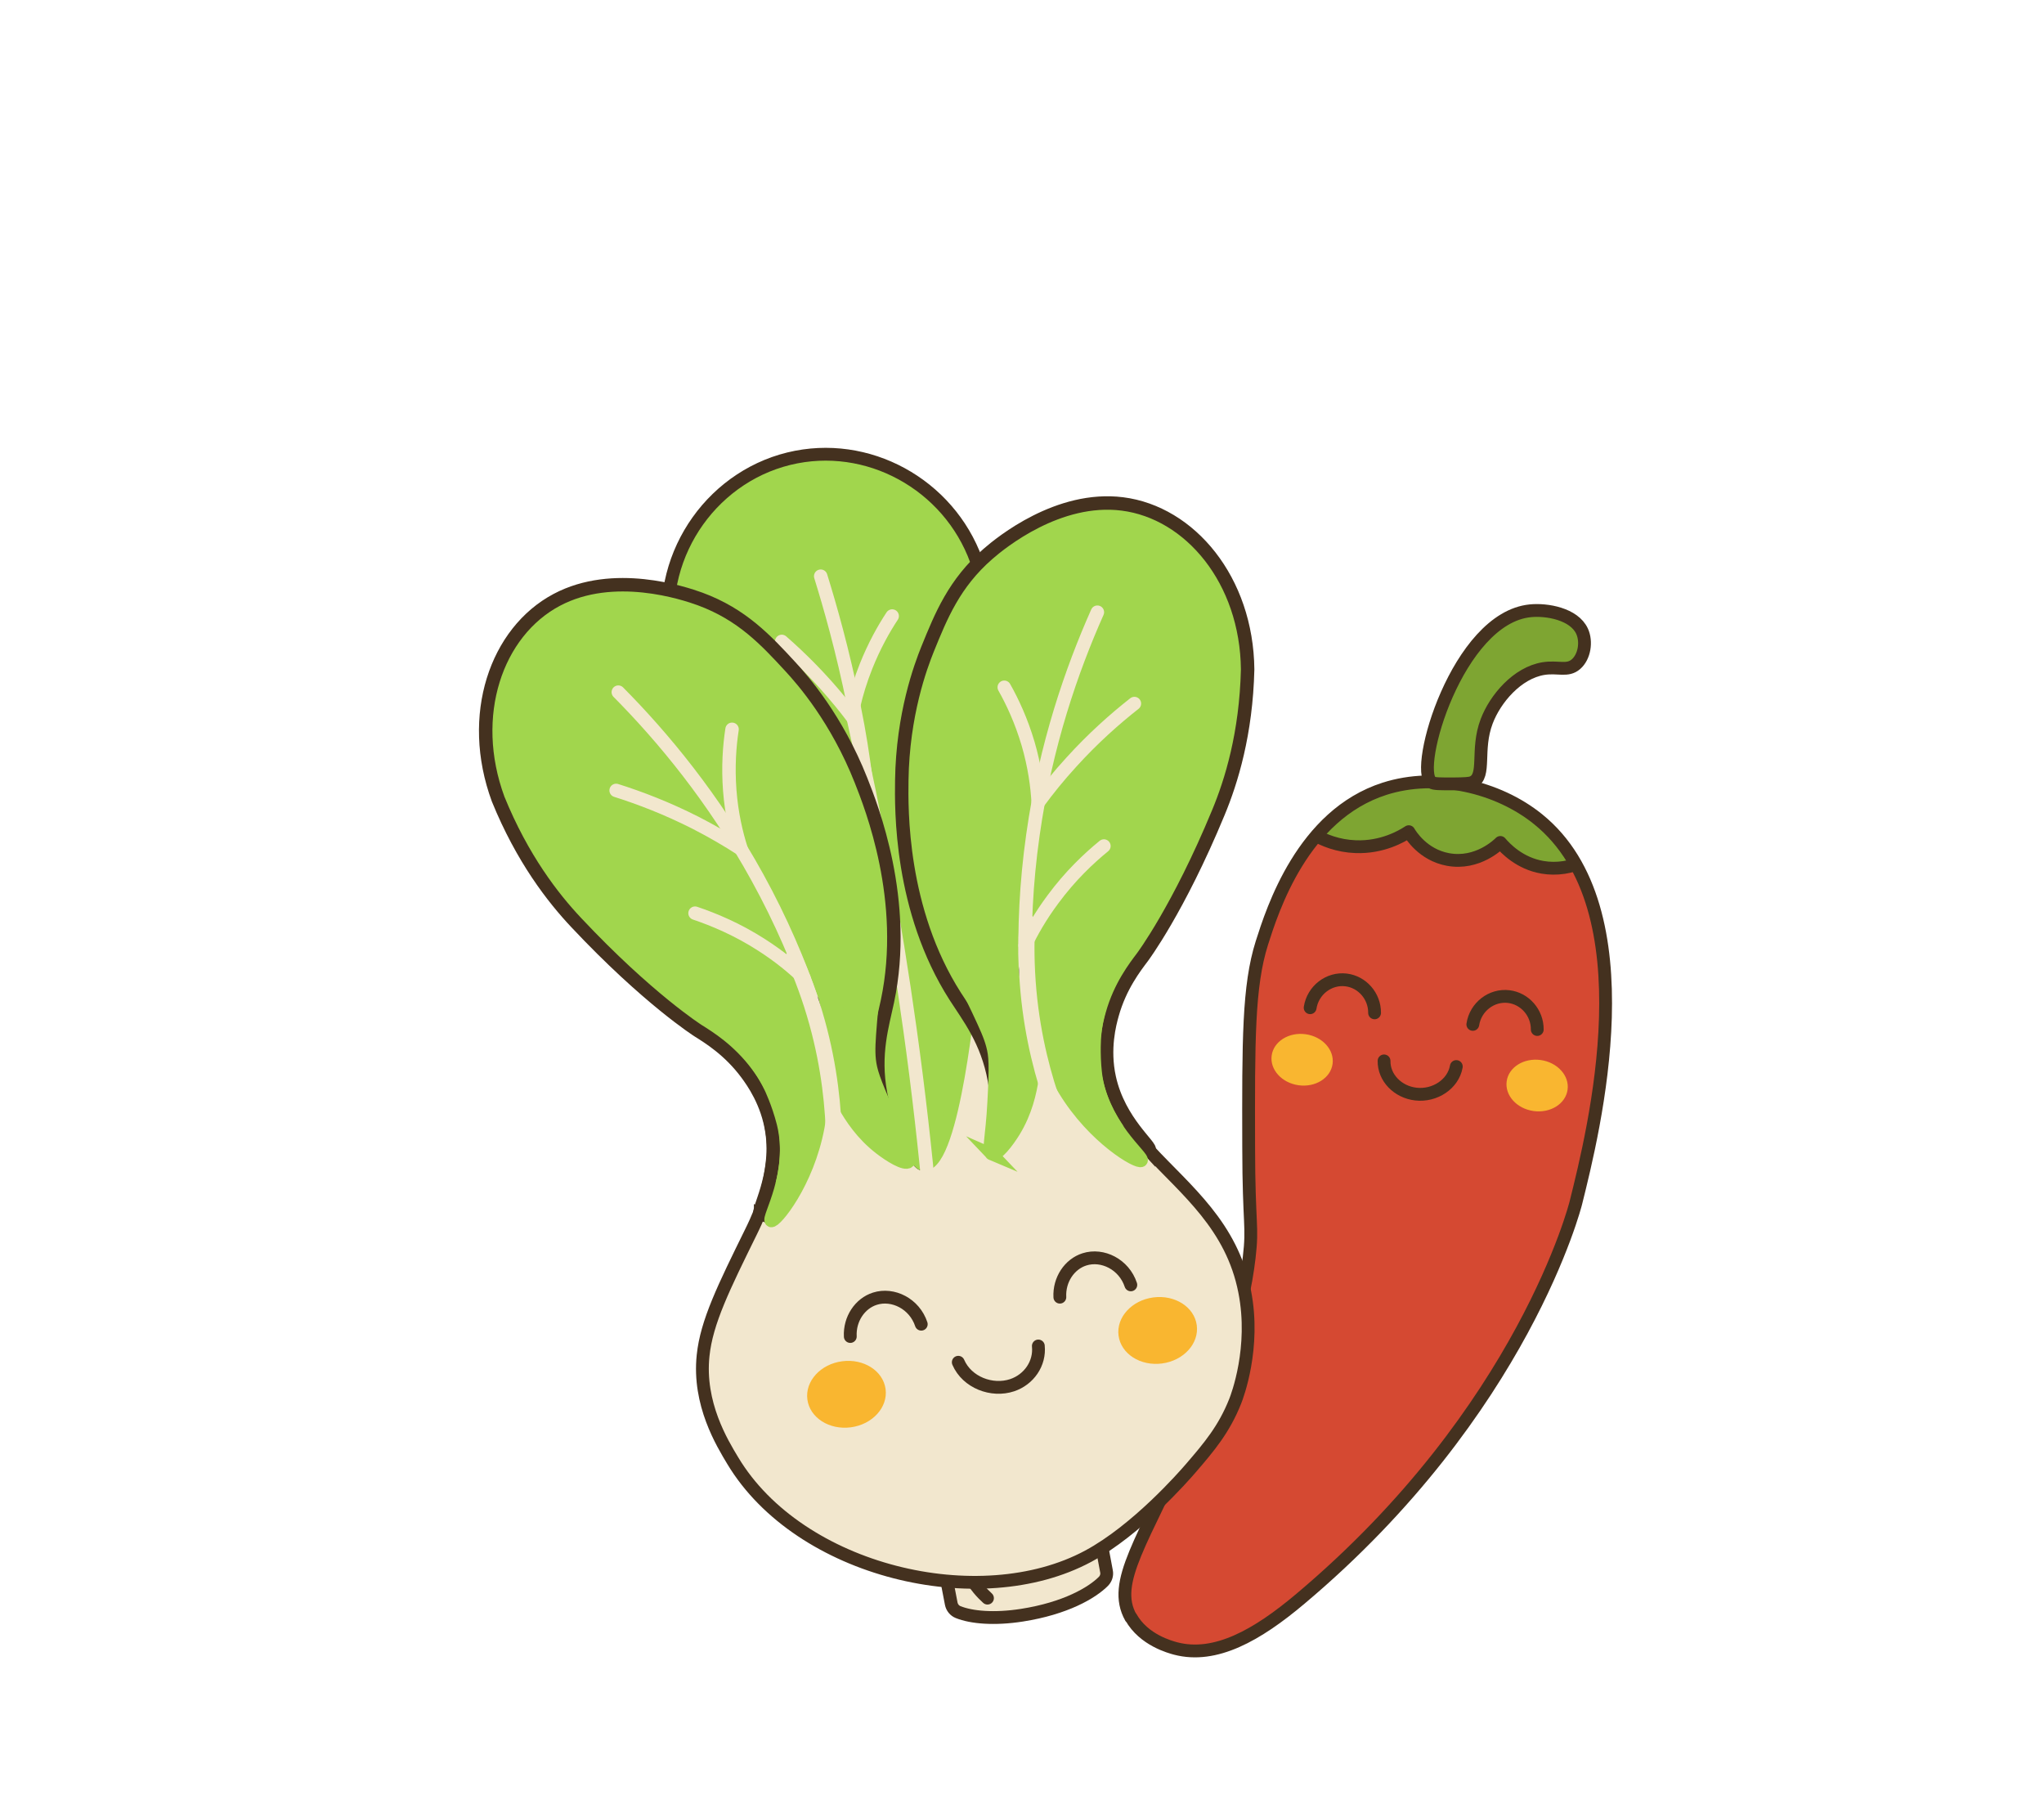 <svg viewBox="0 0 159.57 141.87" xmlns:xlink="http://www.w3.org/1999/xlink" xmlns="http://www.w3.org/2000/svg" data-name="Calque 1" id="Calque_1">
  <defs>
    <style>
      .cls-1 {
        fill: #f9b630;
      }

      .cls-2 {
        stroke: #a1d64d;
      }

      .cls-2, .cls-3, .cls-4, .cls-5, .cls-6, .cls-7 {
        stroke-miterlimit: 10;
      }

      .cls-2, .cls-8, .cls-5, .cls-7 {
        fill: #a1d64d;
      }

      .cls-9, .cls-10 {
        fill: #d54932;
      }

      .cls-11 {
        stroke-width: 1.25px;
      }

      .cls-11, .cls-12 {
        stroke: #f2e7ce;
      }

      .cls-11, .cls-12, .cls-10, .cls-13, .cls-14, .cls-15 {
        stroke-linecap: round;
        stroke-linejoin: round;
      }

      .cls-11, .cls-12, .cls-13, .cls-4, .cls-6 {
        fill: none;
      }

      .cls-12, .cls-4, .cls-7 {
        stroke-width: 1.05px;
      }

      .cls-3, .cls-10, .cls-13, .cls-4, .cls-5, .cls-14, .cls-6, .cls-7, .cls-15 {
        stroke: #44311f;
      }

      .cls-3, .cls-16, .cls-15 {
        fill: #f2e7ce;
      }

      .cls-17 {
        clip-path: url(#clippath-3);
      }

      .cls-18 {
        clip-path: url(#clippath-7);
      }

      .cls-19 {
        clip-path: url(#clippath-6);
      }

      .cls-20 {
        clip-path: url(#clippath-5);
      }

      .cls-14 {
        fill: #7ea532;
      }

      .cls-21 {
        clip-path: url(#clippath);
      }
    </style>
    <clipPath id="clippath">
      <path d="M88.28,126.24c-1.54-2.75.95-5.91,4.6-14.1,2.6-5.84,4.08-9.23,4.64-13.99.3-2.54-.03-2.43-.04-8.61-.02-8.39-.03-12.58,1.03-15.94.82-2.57,3.17-9.99,9.58-12.04,4.04-1.29,8.84-.17,11.99,2.38,8.67,7,4.35,24.3,2.94,29.95,0,0-4.05,16.21-21.5,30.89-3.38,2.85-6.64,4.69-9.74,3.88-.4-.11-2.49-.65-3.49-2.44Z" class="cls-10"></path>
    </clipPath>
    <clipPath id="clippath-3">
      <path d="M73.72,122.35l.54,2.81c.06.3.26.55.54.66,1.04.42,2.83.58,4.99.24,3.38-.53,5.46-1.74,6.36-2.65.2-.21.29-.5.23-.78-.29-1.55-.58-3.09-.87-4.64l-11.79,4.37Z" class="cls-3"></path>
    </clipPath>
    <clipPath id="clippath-5">
      <path d="M72.16,90.89c-.29.02-.56-.23-1.94-2.42-4.9-7.73-6.52-11.4-6.52-11.4-5.55-12.61-10.75-25.59-11.46-27.39-.9-6.61,3.56-12.78,9.93-14.01,6.13-1.18,12.34,2.53,14.24,8.64-.78,37.27-2.57,46.5-4.25,46.58Z" class="cls-5"></path>
    </clipPath>
    <clipPath id="clippath-6">
      <path d="M89.7,89.78c.3-.25-2.34-2.19-3.1-5.66-.5-2.27.02-4.22.23-4.96.62-2.21,1.79-3.7,2.36-4.46,0,0,2.8-3.73,5.92-11.27,1.02-2.45,2.17-6.17,2.29-11.18-.07-6.97-4.49-12.25-9.78-12.92-4.99-.63-9.46,3-10.49,3.9-2.64,2.3-3.66,4.83-4.72,7.44-.53,1.32-1.94,5.08-2.01,10.25-.03,2.17-.15,10.09,4.18,16.85,1.02,1.59,2.49,3.44,3.05,6.52.49,2.68.05,5.01.45,5.05.38.04,1.11-1.97,1.55-3.65.34-1.31.9-3.32.84-6.02-.05-2.18-.47-4.09-.42-4.09.08-.01.09,6.67,4.42,10.18,0,0,0,0,0,0,.49.49,1.2,1.16,2.11,1.91.47.39,2.84,2.35,3.13,2.1Z" class="cls-7"></path>
    </clipPath>
    <clipPath id="clippath-7">
      <path d="M59.38,94.73c-.37-.13,1.41-2.88.89-6.39-.34-2.3-1.51-3.93-1.97-4.55-1.37-1.85-2.98-2.83-3.79-3.34,0,0-3.94-2.5-9.52-8.44-1.82-1.93-4.21-5-6.1-9.64-2.41-6.54-.14-13.05,4.57-15.55,4.44-2.36,9.91-.54,11.2-.07,3.28,1.21,5.14,3.22,7.05,5.29.96,1.04,3.61,4.06,5.51,8.87.8,2.02,3.72,9.38,2.06,17.24-.39,1.85-1.11,4.1-.54,7.18.49,2.68,1.73,4.7,1.37,4.88-.34.17-1.74-1.45-2.75-2.87-.78-1.1-2.02-2.79-2.92-5.33-.73-2.05-1.01-3.99-1.06-3.98-.08.02,2.27,6.27-.53,11.09,0,0,0,0,0,0-.29.63-.71,1.51-1.29,2.53-.3.52-1.82,3.2-2.18,3.07Z" class="cls-7"></path>
    </clipPath>
  </defs>
  <g>
    <g>
      <path d="M88.28,126.24c-1.54-2.75.95-5.91,4.6-14.1,2.6-5.84,4.08-9.23,4.64-13.99.3-2.54-.03-2.43-.04-8.61-.02-8.39-.03-12.58,1.03-15.94.82-2.57,3.17-9.99,9.58-12.04,4.04-1.29,8.84-.17,11.99,2.38,8.67,7,4.35,24.3,2.94,29.95,0,0-4.05,16.21-21.5,30.89-3.38,2.85-6.64,4.69-9.74,3.88-.4-.11-2.49-.65-3.49-2.44Z" class="cls-9"></path>
      <g class="cls-21">
        <path d="M100.97,63.89c.38.39,2.11,2.09,4.86,2.19,2.08.08,3.6-.81,4.15-1.17.14.24,1.1,1.81,3.06,2.17,2.32.43,3.96-1.2,4.09-1.33.39.46,1.51,1.64,3.29,1.94,2.22.38,4.56-.73,5.99-2.83-2.66-1.75-5.32-3.5-7.99-5.24l-13.56-1.3-3.9,5.57Z" class="cls-14"></path>
      </g>
      <path d="M88.28,126.24c-1.54-2.75.95-5.91,4.6-14.1,2.6-5.84,4.08-9.23,4.64-13.99.3-2.54-.03-2.43-.04-8.61-.02-8.39-.03-12.58,1.03-15.94.82-2.57,3.17-9.99,9.58-12.04,4.04-1.29,8.84-.17,11.99,2.38,8.67,7,4.35,24.3,2.94,29.95,0,0-4.05,16.21-21.5,30.89-3.38,2.85-6.64,4.69-9.74,3.88-.4-.11-2.49-.65-3.49-2.44Z" class="cls-13"></path>
    </g>
    <path d="M102.28,78.65c.21-1.37,1.47-2.33,2.8-2.17,1.26.15,2.24,1.26,2.23,2.57" class="cls-13"></path>
    <path d="M114.98,79.95c.21-1.37,1.47-2.33,2.8-2.17,1.26.15,2.24,1.26,2.23,2.57" class="cls-13"></path>
    <path d="M113.69,83.24c-.24,1.37-1.67,2.32-3.16,2.15-1.41-.16-2.5-1.28-2.48-2.59" class="cls-13"></path>
    <ellipse transform="translate(5.74 172.02) rotate(-82.09)" ry="2.4" rx="2.01" cy="82.71" cx="101.66" class="cls-1"></ellipse>
    <ellipse transform="translate(19.56 191.93) rotate(-82.09)" ry="2.4" rx="2.01" cy="84.73" cx="120.01" class="cls-1"></ellipse>
    <path d="M111.75,61.04c-1.4-.97,2.03-12.81,7.72-13.37,1.28-.13,3.42.24,4.04,1.6.37.81.19,1.99-.48,2.57-.67.58-1.39.16-2.53.34-2.06.33-3.78,2.37-4.44,4.12-.85,2.24-.02,4.24-1.09,4.75-.24.11-.66.12-1.5.13-1.02,0-1.53.01-1.73-.13Z" class="cls-14"></path>
  </g>
  <g>
    <path d="M434.58,426.53c-.5.98-1.16,1.96-2.02,2.89-.69.75-4.29,4.46-9.94,4.37-4.94-.08-8.14-3.04-8.97-3.83-4-3.81-4.37-8.83-4.52-10.93-.19-2.62.22-4.51,1.04-8.3.9-4.15,2.04-7.49,2.92-9.8h19.5c.71,2.28,1.64,5.55,2.5,9.55.84,3.95,1.26,5.97,1.17,8.23-.07,1.86-.2,4.87-1.7,7.82" class="cls-16"></path>
    <path d="M434.58,426.53c-.5.98-1.16,1.96-2.02,2.89-.69.75-4.29,4.46-9.94,4.37-4.94-.08-8.14-3.04-8.97-3.83-4-3.81-4.37-8.83-4.52-10.93-.19-2.62.22-4.51,1.04-8.3.9-4.15,2.04-7.49,2.92-9.8h19.5c.71,2.28,1.64,5.55,2.5,9.55.84,3.95,1.26,5.97,1.17,8.23-.07,1.86-.2,4.87-1.7,7.82" class="cls-6"></path>
  </g>
  <g>
    <path d="M634.06,320.7c-.5.98-1.16,1.96-2.02,2.89-.69.75-4.29,4.46-9.94,4.37-4.94-.08-8.14-3.04-8.97-3.83-4-3.81-4.37-8.83-4.52-10.93-.19-2.62.22-4.51,1.04-8.3.9-4.15,2.04-7.49,2.92-9.8h19.5c.71,2.28,1.64,5.55,2.5,9.55.84,3.95,1.26,5.97,1.17,8.23-.07,1.86-.2,4.87-1.7,7.82" class="cls-16"></path>
    <path d="M634.06,320.7c-.5.98-1.16,1.96-2.02,2.89-.69.75-4.29,4.46-9.94,4.37-4.94-.08-8.14-3.04-8.97-3.83-4-3.81-4.37-8.83-4.52-10.93-.19-2.62.22-4.51,1.04-8.3.9-4.15,2.04-7.49,2.92-9.8h19.5c.71,2.28,1.64,5.55,2.5,9.55.84,3.95,1.26,5.97,1.17,8.23-.07,1.86-.2,4.87-1.7,7.82" class="cls-6"></path>
  </g>
  <g>
    <g>
      <path d="M73.72,122.35l.54,2.81c.06.3.26.55.54.66,1.04.42,2.83.58,4.99.24,3.38-.53,5.46-1.74,6.36-2.65.2-.21.29-.5.23-.78-.29-1.55-.58-3.09-.87-4.64l-11.79,4.37Z" class="cls-16"></path>
      <g class="cls-17">
        <path d="M77.09,124.73c-.22-.2-.46-.44-.7-.73-.56-.68-.88-1.36-1.08-1.89" class="cls-15"></path>
      </g>
      <path d="M73.72,122.35l.54,2.81c.06.3.26.55.54.66,1.04.42,2.83.58,4.99.24,3.38-.53,5.46-1.74,6.36-2.65.2-.21.29-.5.23-.78-.29-1.55-.58-3.09-.87-4.64l-11.79,4.37Z" class="cls-6"></path>
    </g>
    <g>
      <path d="M89.7,89.78c2.92,3.14,6.47,5.89,7.47,11.03.86,4.38-.59,8.17-.74,8.55-.87,2.19-2.03,3.56-3.45,5.21-.54.63-4.22,4.84-8.03,6.89-8.49,4.56-22.54,1.2-27.74-7.45-.83-1.38-2.72-4.45-2.32-8.22.27-2.61,1.61-5.32,3.75-9.67.34-.7,1.35-2.7,1.67-5.51.01-.11.03-.2.04-.34.22-3.42-1.73-7.09-2.84-9.16-.02-.04-.04-.07-.05-.09-.03-.05-.04-.07-.1-.17-.04-.07-1.77-5.5-1.3-7.95.91-4.83,12.55-10.29,20.13-6.64,7.51,3.62,3.16,12.4,13.51,23.54Z" class="cls-16"></path>
      <path d="M89.7,89.78c2.92,3.14,6.47,5.89,7.47,11.03.86,4.38-.59,8.17-.74,8.55-.87,2.19-2.03,3.56-3.45,5.21-.54.63-4.22,4.84-8.03,6.89-8.49,4.56-22.54,1.2-27.74-7.45-.83-1.38-2.72-4.45-2.32-8.22.27-2.61,1.61-5.32,3.75-9.67.34-.7,1.35-2.7,1.67-5.51.01-.11.03-.2.04-.34.22-3.42-1.73-7.09-2.84-9.16-.02-.04-.04-.07-.05-.09-.03-.05-.04-.07-.1-.17-.04-.07-1.77-5.5-1.3-7.95.91-4.83,12.55-10.29,20.13-6.64,7.51,3.62,3.16,12.4,13.51,23.54Z" class="cls-6"></path>
    </g>
    <g>
      <path d="M66.38,104.31c-.07-1.36.75-2.58,1.92-2.95,1.41-.45,3.09.39,3.62,1.99" class="cls-13"></path>
      <path d="M82.74,101.24c-.07-1.36.75-2.58,1.92-2.95,1.41-.45,3.09.39,3.62,1.99" class="cls-13"></path>
      <path d="M81.06,105.05c.14,1.36-.73,2.62-2.04,3.06-1.58.53-3.53-.21-4.21-1.79" class="cls-13"></path>
      <ellipse transform="translate(-13.74 9.64) rotate(-7.56)" ry="2.6" rx="3.08" cy="108.82" cx="66.08" class="cls-1"></ellipse>
      <ellipse transform="translate(-12.87 12.79) rotate(-7.56)" ry="2.6" rx="3.08" cy="103.84" cx="90.37" class="cls-1"></ellipse>
    </g>
    <g>
      <path d="M72.16,90.89c-.29.02-.56-.23-1.94-2.42-4.9-7.73-6.52-11.4-6.52-11.4-5.55-12.61-10.75-25.59-11.46-27.39-.9-6.61,3.56-12.78,9.93-14.01,6.13-1.18,12.34,2.53,14.24,8.64-.78,37.27-2.57,46.5-4.25,46.58Z" class="cls-8"></path>
      <g class="cls-20">
        <path d="M72.84,93.76c-.17-1.76-.41-4.01-.76-6.61-.32-2.39-.65-4.55-1.03-6.81-1.13-6.68-1.6-7.55-2.5-13.02-1.03-6.23-.95-7.59-1.9-12.28-.87-4.31-1.87-7.78-2.58-10.07" class="cls-12"></path>
        <path d="M61.03,50.06c1.51,1.32,3.06,2.87,4.56,4.7.36.44.7.87,1.03,1.31" class="cls-12"></path>
        <path d="M69.65,48.08c-.68,1.03-1.41,2.34-2.04,3.92-.44,1.1-.75,2.14-.96,3.05" class="cls-12"></path>
      </g>
      <path d="M72.16,90.89c-.29.02-.56-.23-1.94-2.42-4.9-7.73-6.52-11.4-6.52-11.4-5.55-12.61-10.75-25.59-11.46-27.39-.9-6.61,3.56-12.78,9.93-14.01,6.13-1.18,12.34,2.53,14.24,8.64-.78,37.27-2.57,46.5-4.25,46.58Z" class="cls-6"></path>
    </g>
    <path d="M72.16,90.89c2.29-.08,3.57-13.45,3.66-14.43.28-3.04.33-5.56.32-7.25-.88-.22-3.2-.68-5.5.48-3.07,1.55-4.84,5.35-4.28,9.46.36.87.88,2.11,1.52,3.58,2.38,5.46,3.58,8.19,4.27,8.16Z" class="cls-2"></path>
    <g>
      <path d="M89.7,89.78c.3-.25-2.34-2.19-3.1-5.66-.5-2.27.02-4.22.23-4.96.62-2.21,1.79-3.7,2.36-4.46,0,0,2.8-3.73,5.92-11.27,1.02-2.45,2.17-6.17,2.29-11.18-.07-6.97-4.49-12.25-9.78-12.92-4.99-.63-9.46,3-10.49,3.9-2.64,2.3-3.66,4.83-4.72,7.44-.53,1.32-1.94,5.08-2.01,10.25-.03,2.17-.15,10.09,4.18,16.85,1.02,1.59,2.49,3.44,3.05,6.52.49,2.68.05,5.01.45,5.05.38.04,1.11-1.97,1.55-3.65.34-1.31.9-3.32.84-6.02-.05-2.18-.47-4.09-.42-4.09.08-.01.09,6.67,4.42,10.18,0,0,0,0,0,0,.49.49,1.2,1.16,2.11,1.91.47.39,2.84,2.35,3.13,2.1Z" class="cls-8"></path>
      <g class="cls-19">
        <path d="M85.67,47.78c-1.99,4.47-4.04,10.35-5.03,17.37-.55,3.86-.68,7.37-.59,10.44" class="cls-12"></path>
        <path d="M78.4,53.64c.64,1.13,1.33,2.61,1.86,4.4.51,1.75.72,3.32.79,4.6.74-1.01,1.6-2.08,2.6-3.17,1.68-1.85,3.37-3.35,4.91-4.56" class="cls-12"></path>
        <path d="M86.18,66.03c-1.19.97-2.63,2.33-3.98,4.16-.97,1.3-1.67,2.54-2.17,3.59" class="cls-12"></path>
      </g>
      <path d="M89.7,89.78c.3-.25-2.34-2.19-3.1-5.66-.5-2.27.02-4.22.23-4.96.62-2.21,1.79-3.7,2.36-4.46,0,0,2.8-3.73,5.92-11.27,1.02-2.45,2.17-6.17,2.29-11.18-.07-6.97-4.49-12.25-9.78-12.92-4.99-.63-9.46,3-10.49,3.9-2.64,2.3-3.66,4.83-4.72,7.44-.53,1.32-1.94,5.08-2.01,10.25-.03,2.17-.15,10.09,4.18,16.85,1.02,1.59,2.49,3.44,3.05,6.52.49,2.68.05,5.01.45,5.05.38.04,1.11-1.97,1.55-3.65.34-1.31.9-3.32.84-6.02-.05-2.18-.47-4.09-.42-4.09.08-.01.09,6.67,4.42,10.18,0,0,0,0,0,0,.49.49,1.2,1.16,2.11,1.91.47.39,2.84,2.35,3.13,2.1Z" class="cls-4"></path>
    </g>
    <path d="M77.44,90.08c-.36-.15,0-1.29.14-4.02.16-2.95.12-3.65-.1-4.48-.2-.75-.51-1.43-1.14-2.77-.54-1.16-1.05-2.09-1.42-2.75.84.08,1.85.21,3.02.4,2.34.39,2.57.76,3.88.83,2.38.13,3.55-.91,4.12-.31.49.51-.25,1.48-.47,3.84,0,0-.12,1.34.06,2.95.47,4.05,3.83,6.56,3.57,6.81-.25.24-3.71-1.73-6.02-5.54-.95-1.57-1.43-2.97-1.92-2.88-.7.13-.13,3.08-1.99,6.13-.51.83-1.36,1.94-1.74,1.78Z" class="cls-2"></path>
    <path d="M82.33,86.49c-.86-2.37-1.7-5.45-2.04-9.11-.18-1.98-.19-3.79-.1-5.4" class="cls-11"></path>
    <path d="M66.62,56.07c1.7,7.53,3.22,15.64,4.42,24.28.67,4.79,1.19,9.43,1.6,13.92" class="cls-12"></path>
    <g>
      <g>
        <path d="M59.38,94.73c-.37-.13,1.41-2.88.89-6.39-.34-2.3-1.51-3.93-1.97-4.55-1.37-1.85-2.98-2.83-3.79-3.34,0,0-3.94-2.5-9.52-8.44-1.82-1.93-4.21-5-6.1-9.64-2.41-6.54-.14-13.05,4.57-15.55,4.44-2.36,9.91-.54,11.2-.07,3.28,1.21,5.14,3.22,7.05,5.29.96,1.04,3.61,4.06,5.51,8.87.8,2.02,3.72,9.38,2.06,17.24-.39,1.85-1.11,4.1-.54,7.18.49,2.68,1.73,4.7,1.37,4.88-.34.17-1.74-1.45-2.75-2.87-.78-1.1-2.02-2.79-2.92-5.33-.73-2.05-1.01-3.99-1.06-3.98-.08.02,2.27,6.27-.53,11.09,0,0,0,0,0,0-.29.63-.71,1.51-1.29,2.53-.3.52-1.82,3.2-2.18,3.07Z" class="cls-8"></path>
        <g class="cls-18">
          <path d="M48.27,54.02c3.44,3.47,7.44,8.25,10.86,14.46,1.88,3.41,3.24,6.65,4.25,9.56" class="cls-12"></path>
          <path d="M57.15,56.92c-.2,1.29-.32,2.91-.18,4.77.14,1.82.5,3.36.89,4.58-1.05-.68-2.23-1.37-3.55-2.05-2.23-1.13-4.34-1.94-6.21-2.53" class="cls-12"></path>
          <path d="M54.26,71.27c1.45.49,3.29,1.25,5.2,2.48,1.36.87,2.46,1.78,3.3,2.59" class="cls-12"></path>
        </g>
        <path d="M59.38,94.73c-.37-.13,1.41-2.88.89-6.39-.34-2.3-1.51-3.93-1.97-4.55-1.37-1.85-2.98-2.83-3.79-3.34,0,0-3.94-2.5-9.52-8.44-1.82-1.93-4.21-5-6.1-9.64-2.41-6.54-.14-13.05,4.57-15.55,4.44-2.36,9.91-.54,11.2-.07,3.28,1.21,5.14,3.22,7.05,5.29.96,1.04,3.61,4.06,5.51,8.87.8,2.02,3.72,9.38,2.06,17.24-.39,1.85-1.11,4.1-.54,7.18.49,2.68,1.73,4.7,1.37,4.88-.34.17-1.74-1.45-2.75-2.87-.78-1.1-2.02-2.79-2.92-5.33-.73-2.05-1.01-3.99-1.06-3.98-.08.02,2.27,6.27-.53,11.09,0,0,0,0,0,0-.29.63-.71,1.51-1.29,2.53-.3.52-1.82,3.2-2.18,3.07Z" class="cls-4"></path>
      </g>
      <path d="M70.94,90.66c.28-.26-.45-1.21-1.56-3.71-1.2-2.7-1.4-3.37-1.5-4.22-.08-.77-.03-1.51.09-2.99.1-1.27.24-2.33.35-3.07-.75.37-1.66.85-2.68,1.44-2.05,1.19-2.13,1.62-3.33,2.15-2.18.96-3.64.41-3.97,1.17-.28.65.76,1.3,1.8,3.43,0,0,.59,1.21.99,2.78,1,3.95-1.26,7.49-.93,7.64.31.14,2.85-2.93,3.67-7.32.34-1.8.28-3.29.78-3.38.7-.13,1.21,2.83,4.04,5.03.77.6,1.95,1.33,2.25,1.05Z" class="cls-2"></path>
      <path d="M65.11,89.04c-.04-2.52-.34-5.7-1.32-9.24-.53-1.92-1.17-3.61-1.82-5.08" class="cls-11"></path>
    </g>
  </g>
</svg>
